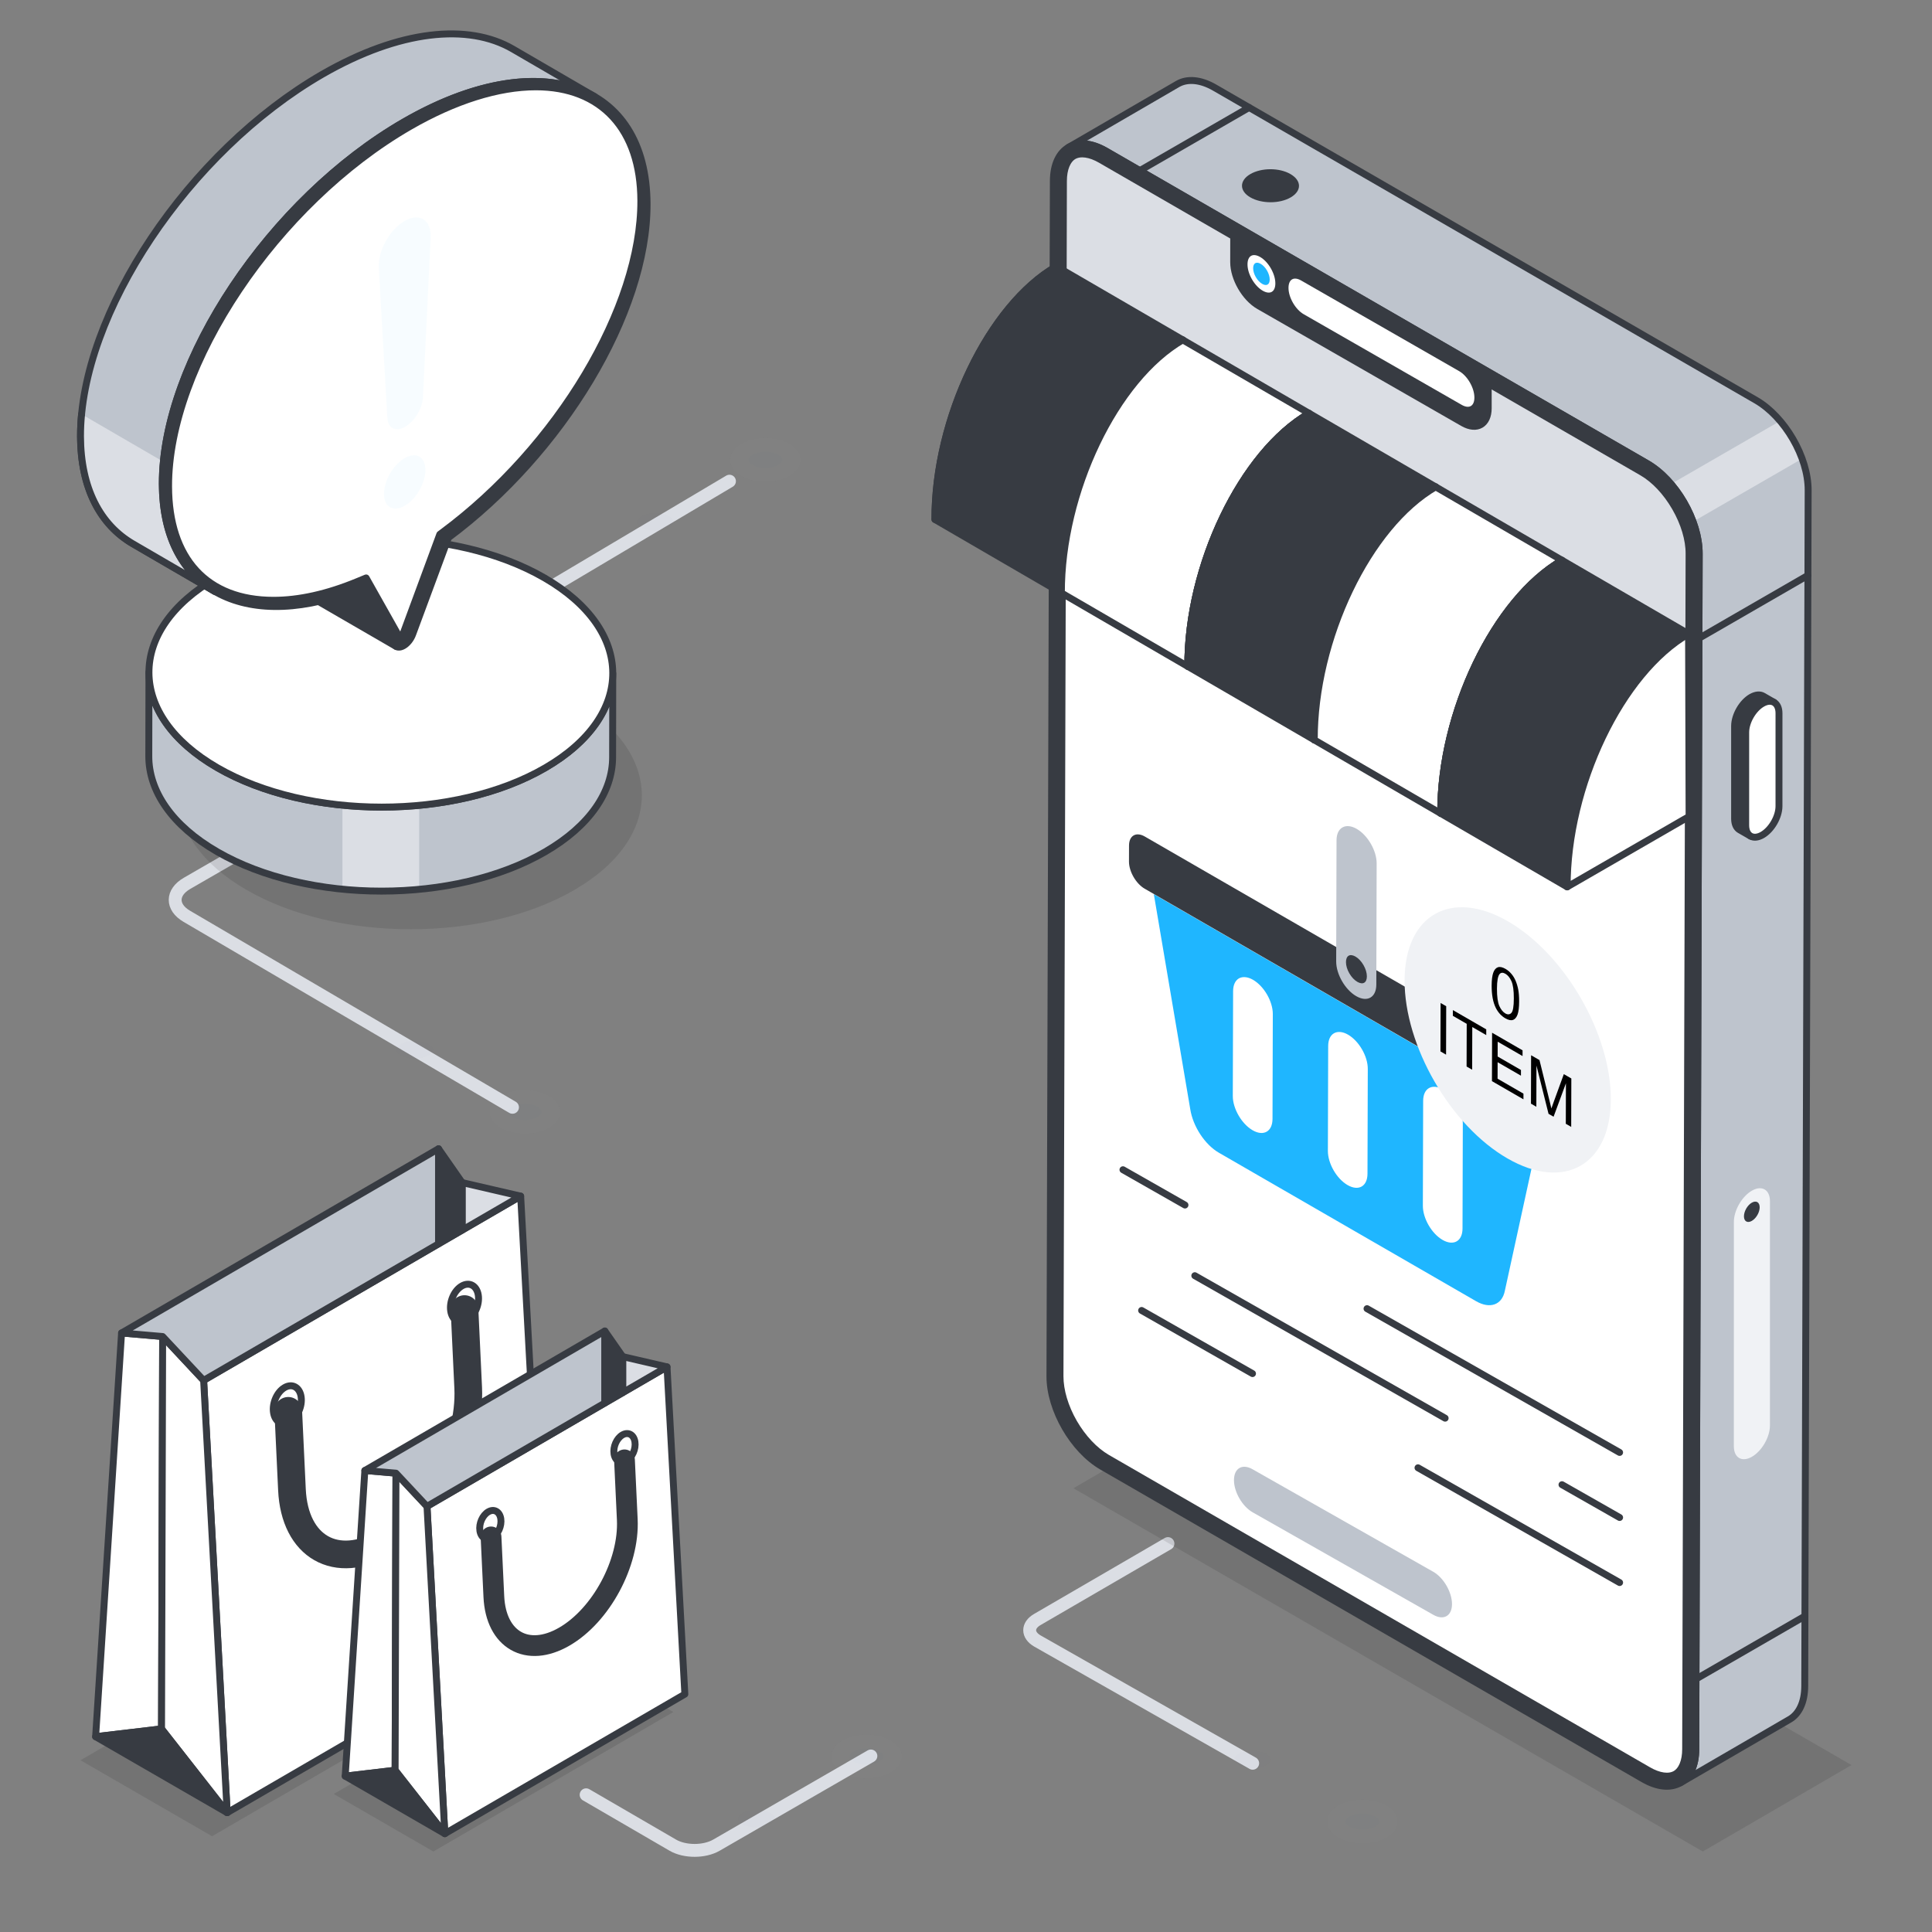 <svg width="300" height="300" viewBox="0 0 300 300" fill="none" xmlns="http://www.w3.org/2000/svg">
<rect x="0" y="0" width="300" height="300" fill="#808080" stroke="none"/>
<g clip-path="url(#clip0_1065_11015)">
<mask id="mask0_1065_11015" style="mask-type:luminance" maskUnits="userSpaceOnUse" x="0" y="0" width="300" height="300">
<path d="M300 0H0V300H300V0Z" fill="white"/>
</mask>
<g mask="url(#mask0_1065_11015)">
<path d="M91.014 278.693C97.439 282.427 104.474 286.515 104.474 286.515C106.336 287.598 109.37 287.598 111.245 286.516L135.229 272.668" stroke="#DBDEE4" stroke-width="2" stroke-linecap="round" stroke-linejoin="round"/>
<path d="M113.27 74.719C102.034 81.391 82.041 93.263 82.041 93.263" stroke="#DBDEE4" stroke-width="2" stroke-linecap="round" stroke-linejoin="round"/>
<path d="M43.486 128.827C36.082 133.102 29.047 137.163 29.047 137.163C26.597 138.578 26.584 140.875 29.018 142.289L79.579 171.942" stroke="#DBDEE4" stroke-width="2" stroke-linecap="round" stroke-linejoin="round"/>
<path d="M194.516 273.796C180.597 265.892 161.092 254.815 161.092 254.815C159.495 253.893 159.487 252.397 161.073 251.476L181.36 239.686" stroke="#DBDEE4" stroke-width="2" stroke-linecap="round" stroke-linejoin="round"/>
<g opacity="0.01">
<path d="M208.067 284.885C206.125 283.764 206.114 281.945 208.043 280.823C209.973 279.702 213.114 279.702 215.056 280.824C216.998 281.945 217.007 283.763 215.078 284.885C213.148 286.006 210.009 286.007 208.067 284.885Z" fill="white"/>
<path d="M208.067 284.885C206.125 283.764 206.114 281.945 208.043 280.823C209.973 279.702 213.114 279.702 215.056 280.824C216.998 281.945 217.007 283.763 215.078 284.885C213.148 286.006 210.009 286.007 208.067 284.885Z" stroke="#DBDEE4" stroke-width="1.074" stroke-linecap="round" stroke-linejoin="round"/>
<path d="M211.551 281.573C212.308 281.573 213.041 281.745 213.561 282.046C213.979 282.288 214.219 282.583 214.219 282.859C214.22 283.131 213.985 283.424 213.574 283.663C213.058 283.963 212.328 284.135 211.572 284.135C210.815 284.135 210.083 283.963 209.563 283.663C209.145 283.421 208.905 283.124 208.904 282.848C208.904 282.576 209.139 282.283 209.549 282.044C210.065 281.745 210.794 281.573 211.551 281.573Z" fill="#1FB6FF"/>
<path d="M194.453 271.842C195.266 271.842 196.053 272.027 196.612 272.35C197.061 272.609 197.319 272.927 197.319 273.223C197.32 273.516 197.067 273.83 196.626 274.086C196.072 274.408 195.288 274.593 194.476 274.593C193.664 274.593 192.877 274.408 192.319 274.086C191.869 273.826 191.612 273.508 191.611 273.211C191.611 272.919 191.863 272.604 192.304 272.348C192.858 272.026 193.641 271.842 194.453 271.842Z" fill="#373B42"/>
<path d="M77.991 174.681C76.049 173.559 76.038 171.741 77.967 170.619C79.897 169.498 83.038 169.498 84.98 170.62C86.922 171.741 86.931 173.559 85.002 174.681C83.072 175.802 79.933 175.802 77.991 174.681Z" fill="white"/>
<path d="M77.991 174.681C76.049 173.559 76.038 171.741 77.967 170.619C79.897 169.498 83.038 169.498 84.98 170.62C86.922 171.741 86.931 173.559 85.002 174.681C83.072 175.802 79.933 175.802 77.991 174.681Z" stroke="#DBDEE4" stroke-width="1.074" stroke-linecap="round" stroke-linejoin="round"/>
<path d="M81.475 171.369C82.232 171.369 82.965 171.542 83.485 171.842C83.903 172.084 84.143 172.38 84.144 172.655C84.144 172.927 83.909 173.221 83.498 173.459C82.982 173.759 82.253 173.931 81.496 173.931C80.74 173.931 80.007 173.759 79.487 173.459C79.069 173.217 78.829 172.92 78.828 172.644C78.828 172.372 79.063 172.079 79.473 171.841C79.989 171.541 80.718 171.369 81.475 171.369Z" fill="#1FB6FF"/>
<path d="M64.377 161.638C65.19 161.638 65.977 161.823 66.536 162.146C66.985 162.405 67.243 162.723 67.244 163.019C67.244 163.312 66.991 163.626 66.55 163.882C65.996 164.204 65.212 164.389 64.4 164.389C63.588 164.389 62.801 164.204 62.243 163.882C61.793 163.622 61.536 163.304 61.535 163.007C61.535 162.715 61.787 162.4 62.228 162.144C62.782 161.822 63.565 161.638 64.377 161.638Z" fill="#373B42"/>
<path d="M131.063 270.724C129.121 271.846 129.11 273.664 131.039 274.786C132.969 275.907 136.109 275.907 138.051 274.785C139.993 273.664 140.003 271.846 138.074 270.724C136.144 269.603 133.005 269.603 131.063 270.724Z" fill="white"/>
<path d="M131.063 270.724C129.121 271.846 129.11 273.664 131.039 274.786C132.969 275.907 136.109 275.907 138.051 274.785C139.993 273.664 140.003 271.846 138.074 270.724C136.144 269.603 133.005 269.603 131.063 270.724Z" stroke="#DBDEE4" stroke-width="1.074" stroke-linecap="round" stroke-linejoin="round"/>
<path d="M134.545 274.036C135.302 274.036 136.035 273.863 136.555 273.563C136.973 273.321 137.213 273.025 137.213 272.75C137.214 272.478 136.979 272.184 136.568 271.946C136.052 271.646 135.322 271.474 134.566 271.474C133.809 271.474 133.077 271.646 132.557 271.947C132.139 272.188 131.899 272.485 131.898 272.761C131.898 273.033 132.133 273.326 132.543 273.564C133.059 273.864 133.788 274.036 134.545 274.036Z" fill="#1FB6FF"/>
<path d="M117.447 283.768C118.26 283.768 119.047 283.583 119.606 283.26C120.055 283.001 120.313 282.682 120.313 282.386C120.314 282.094 120.061 281.779 119.62 281.523C119.066 281.201 118.282 281.016 117.47 281.016C116.658 281.016 115.871 281.201 115.313 281.524C114.863 281.783 114.606 282.102 114.605 282.398C114.605 282.691 114.857 283.005 115.298 283.261C115.852 283.583 116.635 283.768 117.447 283.768Z" fill="#373B42"/>
<path d="M115.354 69.378C113.412 70.499 113.401 72.318 115.33 73.439C117.26 74.561 120.401 74.561 122.343 73.439C124.285 72.317 124.294 70.5 122.365 69.379C120.435 68.257 117.296 68.257 115.354 69.378Z" fill="white"/>
<path d="M115.354 69.378C113.412 70.499 113.401 72.318 115.33 73.439C117.26 74.561 120.401 74.561 122.343 73.439C124.285 72.317 124.294 70.5 122.365 69.379C120.435 68.257 117.296 68.257 115.354 69.378Z" stroke="#DBDEE4" stroke-width="1.074" stroke-linecap="round" stroke-linejoin="round"/>
<path d="M118.838 72.689C119.595 72.689 120.328 72.517 120.848 72.217C121.266 71.975 121.506 71.679 121.507 71.403C121.507 71.131 121.272 70.838 120.861 70.6C120.345 70.3 119.616 70.128 118.859 70.128C118.103 70.128 117.37 70.3 116.85 70.6C116.432 70.842 116.192 71.138 116.191 71.414C116.191 71.686 116.426 71.979 116.836 72.218C117.352 72.518 118.081 72.689 118.838 72.689Z" fill="#1FB6FF"/>
<path d="M101.74 82.421C102.553 82.421 103.34 82.236 103.899 81.913C104.348 81.654 104.606 81.336 104.607 81.04C104.607 80.747 104.354 80.432 103.913 80.176C103.359 79.854 102.575 79.669 101.763 79.669C100.951 79.669 100.164 79.855 99.606 80.177C99.156 80.437 98.899 80.755 98.898 81.051C98.898 81.344 99.15 81.658 99.591 81.914C100.145 82.236 100.928 82.421 101.74 82.421Z" fill="#373B42"/>
</g>
<g opacity="0.1">
<path d="M89.038 108.69C103.141 116.832 103.216 130.04 89.197 138.186C75.179 146.333 52.384 146.329 38.281 138.187C24.171 130.04 24.083 116.833 38.101 108.686C52.12 100.54 74.928 100.543 89.038 108.69Z" fill="black"/>
</g>
<g opacity="0.1">
<path d="M166.678 231.093L264.406 287.5L287.5 274.078L189.803 217.656L166.678 231.093Z" fill="black"/>
</g>
<g opacity="0.1">
<path d="M82.159 256.516L32.933 285.127H32.926L12.5 273.331L61.727 244.721H61.733L82.159 256.516Z" fill="black"/>
</g>
<g opacity="0.1">
<path d="M104.567 265.838L67.297 287.5H67.291L51.826 278.569L89.097 256.908H89.102L104.567 265.838Z" fill="black"/>
</g>
<path d="M23.105 117.41C23.094 122.783 26.637 128.167 33.745 132.261C39.247 135.44 46.063 137.376 53.172 138.068C57.114 138.467 61.149 138.467 65.091 138.092C72.27 137.411 79.144 135.464 84.657 132.261C91.626 128.214 95.11 122.923 95.121 117.621L95.145 104.565C95.133 109.879 91.649 115.169 84.681 119.216C79.156 122.43 72.27 124.378 65.091 125.047C61.149 125.422 57.114 125.422 53.172 125.023C46.075 124.331 39.259 122.384 33.769 119.216C26.672 115.134 23.129 109.762 23.129 104.377L23.105 117.41Z" fill="#BEC4CD"/>
<path d="M53.172 125.023V138.068C57.113 138.467 61.149 138.467 65.09 138.092V125.047C61.149 125.422 57.113 125.422 53.172 125.023Z" fill="#DBDEE4"/>
<path d="M95.15 104.57L95.126 117.616C95.111 122.921 91.625 128.217 84.66 132.265C70.642 140.411 47.846 140.408 33.743 132.265C26.64 128.164 23.09 122.78 23.105 117.405L23.13 104.358C23.114 109.733 26.663 115.117 33.767 119.218C47.87 127.361 70.665 127.365 84.683 119.218C91.648 115.171 95.135 109.874 95.15 104.57Z" stroke="#373B42" stroke-width="1.074" stroke-linecap="round" stroke-linejoin="round"/>
<path d="M84.524 89.722C98.627 97.865 98.702 111.072 84.683 119.218C70.665 127.365 47.87 127.361 33.767 119.218C19.657 111.072 19.57 97.865 33.588 89.719C47.606 81.572 70.414 81.576 84.524 89.722Z" fill="white"/>
<path d="M84.524 89.722C98.627 97.865 98.702 111.072 84.683 119.218C70.665 127.365 47.87 127.361 33.767 119.218C19.657 111.072 19.57 97.865 33.588 89.719C47.606 81.572 70.414 81.576 84.524 89.722Z" stroke="#373B42" stroke-width="1.074" stroke-linecap="round" stroke-linejoin="round"/>
<path d="M43.537 83.841L48.82 92.894C48.907 93.03 49.004 93.137 49.12 93.204L61.515 100.381C61.399 100.313 61.292 100.217 61.215 100.081L56.244 91.227L43.537 83.841Z" fill="#373B42"/>
<path d="M43.537 83.841L48.82 92.894C48.907 93.03 49.004 93.137 49.12 93.204L61.515 100.381C61.399 100.313 61.292 100.217 61.215 100.081L56.244 91.227L43.537 83.841Z" stroke="#373B42" stroke-width="1.074" stroke-linecap="round" stroke-linejoin="round"/>
<path d="M12.504 67.754C12.532 75.823 15.568 81.494 20.642 84.447L33.357 91.837C28.268 88.883 25.232 83.213 25.204 75.144C25.149 56.108 41.966 30.916 62.749 18.923C74.728 12.005 85.418 10.979 92.336 14.999L79.623 7.609C72.718 3.589 62.029 4.629 50.05 11.534C29.267 23.54 12.448 48.718 12.504 67.754Z" fill="#BEC4CD"/>
<path d="M12.504 67.754C12.532 75.823 15.568 81.494 20.642 84.447L33.357 91.837C28.268 88.883 25.232 83.213 25.204 75.144C25.149 56.108 41.966 30.916 62.749 18.923C74.728 12.005 85.418 10.979 92.336 14.999L79.623 7.609C72.718 3.589 62.029 4.629 50.05 11.534C29.267 23.54 12.448 48.718 12.504 67.754Z" stroke="#373B42" stroke-width="1.074" stroke-linecap="round" stroke-linejoin="round"/>
<path d="M12.669 64.321C12.553 65.482 12.5 66.623 12.5 67.753C12.531 75.82 15.573 81.491 20.642 84.447L33.355 91.839C28.265 88.882 25.235 83.212 25.203 75.144C25.203 74.014 25.256 72.863 25.372 71.702" fill="#DBDEE4"/>
<path d="M12.669 64.321C12.553 65.482 12.5 66.623 12.5 67.753C12.531 75.82 15.573 81.491 20.642 84.447L33.355 91.839C28.265 88.882 25.235 83.212 25.203 75.144C25.203 74.014 25.256 72.863 25.372 71.702" stroke="#373B42" stroke-width="1.074" stroke-linecap="round" stroke-linejoin="round"/>
<path d="M62.75 18.919C41.966 30.919 25.155 56.101 25.209 75.142C25.257 92.098 38.646 98.479 56.243 91.223L61.215 100.077C61.518 100.585 62.092 100.595 62.665 100.264C63.238 99.933 63.81 99.261 64.109 98.406L69.636 83.491C87.217 70.437 100.526 48.642 100.478 31.686C100.424 12.644 83.526 6.924 62.75 18.919Z" fill="#373B42"/>
<path d="M62.75 18.919C41.966 30.919 25.155 56.101 25.209 75.142C25.257 92.098 38.646 98.479 56.243 91.223L61.215 100.077C61.518 100.585 62.092 100.595 62.665 100.264C63.238 99.933 63.81 99.261 64.109 98.406L69.636 83.491C87.217 70.437 100.526 48.642 100.478 31.686C100.424 12.644 83.526 6.924 62.75 18.919Z" stroke="#373B42" stroke-width="1.074" stroke-linecap="round" stroke-linejoin="round"/>
<path d="M62.204 99.248C62.312 99.097 62.408 98.917 62.479 98.714L68.292 82.971L68.729 82.646C86.612 69.368 99.557 47.718 99.51 31.168C99.479 20.094 93.384 13.483 83.207 13.483C77.391 13.483 70.621 15.617 63.63 19.653C42.925 31.607 26.124 56.674 26.178 75.531C26.209 86.768 32.148 93.213 42.471 93.213C46.428 93.213 50.788 92.242 55.432 90.327L56.852 89.742L62.204 99.248Z" fill="white"/>
<path d="M62.204 99.248C62.312 99.097 62.408 98.917 62.479 98.714L68.292 82.971L68.729 82.646C86.612 69.368 99.557 47.718 99.51 31.168C99.479 20.094 93.384 13.483 83.207 13.483C77.391 13.483 70.621 15.617 63.63 19.653C42.925 31.607 26.124 56.674 26.178 75.531C26.209 86.768 32.148 93.213 42.471 93.213C46.428 93.213 50.788 92.242 55.432 90.327L56.852 89.742L62.204 99.248Z" stroke="#373B42" stroke-width="1.074" stroke-linecap="round" stroke-linejoin="round"/>
<g opacity="0.038">
<path d="M62.833 71.14C64.618 70.109 66.055 70.927 66.061 72.978C66.067 75.012 64.639 77.501 62.854 78.532C61.069 79.562 59.633 78.727 59.627 76.693C59.621 74.641 61.047 72.17 62.833 71.14Z" fill="#1FB6FF"/>
<path d="M62.83 34.31C65.151 32.971 67.002 34.156 66.873 36.901L65.679 61.682C65.593 63.42 64.387 65.421 62.921 66.268C61.454 67.115 60.234 66.514 60.146 64.877L58.815 41.553C58.664 38.969 60.502 35.655 62.83 34.31Z" fill="#1FB6FF"/>
</g>
<path d="M25.258 207.533L25.085 268.46L14.848 269.673L18.877 206.985L25.258 207.533Z" fill="white"/>
<path d="M25.258 207.533L25.085 268.46L14.848 269.673L18.877 206.985L25.258 207.533Z" stroke="#373B42" stroke-width="1.074" stroke-linecap="round" stroke-linejoin="round"/>
<path d="M31.621 214.343L80.849 185.735L84.505 252.86L35.277 281.468L31.621 214.343Z" fill="white"/>
<path d="M31.621 214.343L80.849 185.735L84.505 252.86L35.277 281.468L31.621 214.343Z" stroke="#373B42" stroke-width="1.074" stroke-linecap="round" stroke-linejoin="round"/>
<path d="M25.257 207.533L31.62 214.343L35.276 281.468L25.084 268.46L25.257 207.533Z" fill="white"/>
<path d="M25.257 207.533L31.62 214.343L35.276 281.468L25.084 268.46L25.257 207.533Z" stroke="#373B42" stroke-width="1.074" stroke-linecap="round" stroke-linejoin="round"/>
<path d="M35.276 281.47L14.85 269.674L25.086 268.463L35.276 281.47Z" fill="#373B42"/>
<path d="M35.276 281.47L14.85 269.674L25.086 268.463L35.276 281.47Z" stroke="#373B42" stroke-width="1.074" stroke-linecap="round" stroke-linejoin="round"/>
<path d="M18.877 206.983L25.256 207.534L31.62 214.34L68.095 193.143V178.376L18.877 206.983Z" fill="#BEC4CD"/>
<path d="M18.877 206.983L25.256 207.534L31.62 214.34L68.095 193.143V178.376L18.877 206.983Z" stroke="#373B42" stroke-width="1.074" stroke-linecap="round" stroke-linejoin="round"/>
<path d="M80.846 185.734L71.758 191.011V183.63L80.846 185.734Z" fill="#DBDEE4"/>
<path d="M80.846 185.734L71.758 191.011V183.63L80.846 185.734Z" stroke="#373B42" stroke-width="1.074" stroke-linecap="round" stroke-linejoin="round"/>
<path d="M68.096 178.376V193.143L71.759 191.015V183.63L68.096 178.376Z" fill="#373B42"/>
<path d="M68.096 178.376V193.143L71.759 191.015V183.63L68.096 178.376Z" stroke="#373B42" stroke-width="1.074" stroke-linecap="round" stroke-linejoin="round"/>
<path d="M71.711 199.687C72.894 199.004 74.041 199.64 74.269 201.104C74.497 202.569 73.72 204.308 72.537 204.991C71.354 205.674 70.213 205.042 69.985 203.577C69.757 202.113 70.528 200.37 71.711 199.687Z" fill="white"/>
<path d="M71.711 199.687C72.894 199.004 74.041 199.64 74.269 201.104C74.497 202.569 73.72 204.308 72.537 204.991C71.354 205.674 70.213 205.042 69.985 203.577C69.757 202.113 70.528 200.37 71.711 199.687Z" stroke="#373B42" stroke-width="1.074" stroke-linecap="round" stroke-linejoin="round"/>
<path d="M44.198 215.457C45.381 214.774 46.528 215.409 46.756 216.874C46.984 218.338 46.207 220.078 45.024 220.761C43.841 221.444 42.7 220.812 42.472 219.347C42.244 217.883 43.015 216.14 44.198 215.457Z" fill="white"/>
<path d="M44.198 215.457C45.381 214.774 46.528 215.409 46.756 216.874C46.984 218.338 46.207 220.078 45.024 220.761C43.841 221.444 42.7 220.812 42.472 219.347C42.244 217.883 43.015 216.14 44.198 215.457Z" stroke="#373B42" stroke-width="1.074" stroke-linecap="round" stroke-linejoin="round"/>
<path d="M72.126 203.271L72.702 215.519C73.118 224.417 67.331 235.176 59.771 239.537C52.22 243.897 45.75 240.219 45.334 231.321L44.758 219.073" stroke="#373B42" stroke-width="4.297" stroke-linecap="round" stroke-linejoin="round"/>
<path d="M61.485 228.752L61.355 274.881L53.603 275.799L56.654 228.337L61.485 228.752Z" fill="white"/>
<path d="M61.485 228.752L61.355 274.881L53.603 275.799L56.654 228.337L61.485 228.752Z" stroke="#373B42" stroke-width="1.074" stroke-linecap="round" stroke-linejoin="round"/>
<path d="M66.303 233.909L103.574 212.249L106.342 263.07L69.071 284.73L66.303 233.909Z" fill="white"/>
<path d="M66.303 233.909L103.574 212.249L106.342 263.07L69.071 284.73L66.303 233.909Z" stroke="#373B42" stroke-width="1.074" stroke-linecap="round" stroke-linejoin="round"/>
<path d="M61.486 228.752L66.304 233.908L69.072 284.73L61.355 274.881L61.486 228.752Z" fill="white"/>
<path d="M61.486 228.752L66.304 233.908L69.072 284.73L61.355 274.881L61.486 228.752Z" stroke="#373B42" stroke-width="1.074" stroke-linecap="round" stroke-linejoin="round"/>
<path d="M69.07 284.732L53.605 275.801L61.355 274.884L69.07 284.732Z" fill="#373B42"/>
<path d="M69.07 284.732L53.605 275.801L61.355 274.884L69.07 284.732Z" stroke="#373B42" stroke-width="1.074" stroke-linecap="round" stroke-linejoin="round"/>
<path d="M56.654 228.336L61.484 228.753L66.302 233.906L93.919 217.858V206.677L56.654 228.336Z" fill="#BEC4CD"/>
<path d="M56.654 228.336L61.484 228.753L66.302 233.906L93.919 217.858V206.677L56.654 228.336Z" stroke="#373B42" stroke-width="1.074" stroke-linecap="round" stroke-linejoin="round"/>
<path d="M103.572 212.248L96.691 216.243V210.655L103.572 212.248Z" fill="#DBDEE4"/>
<path d="M103.572 212.248L96.691 216.243V210.655L103.572 212.248Z" stroke="#373B42" stroke-width="1.074" stroke-linecap="round" stroke-linejoin="round"/>
<path d="M93.918 206.677V217.858L96.692 216.246V210.655L93.918 206.677Z" fill="#373B42"/>
<path d="M93.918 206.677V217.858L96.692 216.246V210.655L93.918 206.677Z" stroke="#373B42" stroke-width="1.074" stroke-linecap="round" stroke-linejoin="round"/>
<path d="M96.656 222.812C97.551 222.295 98.42 222.775 98.592 223.884C98.765 224.993 98.177 226.31 97.281 226.827C96.386 227.344 95.521 226.866 95.349 225.757C95.176 224.648 95.76 223.329 96.656 222.812Z" fill="white"/>
<path d="M96.656 222.812C97.551 222.295 98.42 222.775 98.592 223.884C98.765 224.993 98.177 226.31 97.281 226.827C96.386 227.344 95.521 226.866 95.349 225.757C95.176 224.648 95.76 223.329 96.656 222.812Z" stroke="#373B42" stroke-width="1.074" stroke-linecap="round" stroke-linejoin="round"/>
<path d="M75.825 234.752C76.721 234.235 77.589 234.716 77.761 235.825C77.934 236.934 77.346 238.251 76.451 238.768C75.555 239.285 74.691 238.806 74.519 237.697C74.346 236.588 74.93 235.269 75.825 234.752Z" fill="white"/>
<path d="M75.825 234.752C76.721 234.235 77.589 234.716 77.761 235.825C77.934 236.934 77.346 238.251 76.451 238.768C75.555 239.285 74.691 238.806 74.519 237.697C74.346 236.588 74.93 235.269 75.825 234.752Z" stroke="#373B42" stroke-width="1.074" stroke-linecap="round" stroke-linejoin="round"/>
<path d="M96.969 226.684L97.405 235.957C97.721 242.694 93.339 250.84 87.615 254.141C81.898 257.443 76.999 254.658 76.684 247.921L76.248 238.648" stroke="#373B42" stroke-width="3.223" stroke-linecap="round" stroke-linejoin="round"/>
<path d="M182.865 13.039C184.33 12.193 186.382 12.316 188.629 13.619L272.676 62.154C274.03 62.936 275.304 64.046 276.419 65.37C277.149 66.215 277.818 67.163 278.39 68.153C278.962 69.144 279.446 70.171 279.829 71.23C280.436 72.888 280.777 74.576 280.763 76.162L280.235 261.781C280.237 264.353 279.336 266.153 277.881 266.993L260.946 276.824C262.412 275.978 263.323 274.172 263.316 271.616L263.854 85.99C263.867 84.379 263.52 82.68 262.891 81.008C262.509 79.95 262.014 78.928 261.442 77.938C260.87 76.947 260.207 76.01 259.471 75.154C258.362 73.841 257.094 72.74 255.756 71.963L171.721 23.448C169.447 22.147 167.421 22.022 165.926 22.886L182.865 13.039Z" fill="#BEC4CD"/>
<path d="M259.471 75.154L276.419 65.37C277.149 66.215 277.818 67.163 278.39 68.153C278.962 69.144 279.446 70.17 279.829 71.23L262.891 81.008C262.509 79.949 262.014 78.928 261.442 77.937C260.87 76.947 260.207 76.009 259.471 75.154Z" fill="#DBDEE4"/>
<path d="M260.951 276.825L277.879 266.992C279.335 266.151 280.238 264.352 280.239 261.782L280.77 76.163C280.783 73.574 279.872 70.699 278.39 68.153C276.929 65.643 274.91 63.443 272.68 62.15L188.633 13.618C186.383 12.311 184.336 12.191 182.861 13.042L165.924 22.88C167.416 22.019 169.446 22.15 171.714 23.446L255.756 71.968C257.981 73.253 259.989 75.435 261.445 77.936C262.937 80.5 263.863 83.379 263.851 85.991L263.32 271.61C263.329 274.174 262.416 275.979 260.951 276.825Z" stroke="#373B42" stroke-width="1.074" stroke-linecap="round" stroke-linejoin="round"/>
<path d="M176.99 26.491L193.96 16.694Z" fill="white"/>
<path d="M176.99 26.491L193.96 16.694" stroke="#373B42" stroke-width="1.074" stroke-linecap="round" stroke-linejoin="round"/>
<path d="M271.931 108.255C272.645 107.857 273.292 107.808 273.756 108.075L275.477 109.062C275.002 108.801 274.366 108.844 273.652 109.242C272.226 110.065 271.074 112.068 271.069 113.718L271.07 128.14C271.077 128.981 271.368 129.558 271.838 129.836L270.117 128.85C269.646 128.572 269.355 127.994 269.348 127.153L269.348 112.732C269.352 111.082 270.505 109.078 271.931 108.255Z" fill="#373B42"/>
<path d="M271.931 108.255C272.645 107.857 273.292 107.808 273.756 108.075L275.477 109.062C275.002 108.801 274.366 108.844 273.652 109.242C272.226 110.065 271.074 112.068 271.069 113.718L271.07 128.14C271.077 128.981 271.368 129.558 271.838 129.836L270.117 128.85C269.646 128.572 269.355 127.994 269.348 127.153L269.348 112.732C269.352 111.082 270.505 109.078 271.931 108.255Z" stroke="#373B42" stroke-width="1.074" stroke-linecap="round" stroke-linejoin="round"/>
<path d="M271.072 113.72C271.072 112.066 272.229 110.063 273.657 109.244C275.085 108.425 276.241 109.101 276.241 110.755L276.239 125.18C276.239 126.834 275.083 128.837 273.655 129.656C272.227 130.475 271.07 129.799 271.07 128.145L271.072 113.72Z" fill="white"/>
<path d="M271.072 113.72C271.072 112.066 272.229 110.063 273.657 109.244C275.085 108.425 276.241 109.101 276.241 110.755L276.239 125.18C276.239 126.834 275.083 128.837 273.655 129.656C272.227 130.475 271.07 129.799 271.07 128.145L271.072 113.72Z" stroke="#373B42" stroke-width="1.074" stroke-linecap="round" stroke-linejoin="round"/>
<path d="M269.234 189.738C269.234 187.945 270.488 185.774 272.036 184.886C273.584 183.998 274.838 184.731 274.838 186.524L274.834 221.356C274.834 223.15 273.58 225.321 272.032 226.209C270.484 227.097 269.23 226.363 269.23 224.57L269.234 189.738Z" fill="#F0F2F5"/>
<path d="M270.799 188.876C270.799 189.654 271.348 189.965 272.02 189.58C272.7 189.19 273.241 188.253 273.241 187.475C273.241 186.677 272.7 186.361 272.02 186.751C271.348 187.136 270.799 188.078 270.799 188.876Z" fill="#373B42"/>
<path d="M255.171 276.253C259.66 278.845 263.305 276.768 263.32 271.61L263.852 85.992C263.867 80.834 260.245 74.562 255.756 71.97L171.713 23.444C167.224 20.852 163.58 22.93 163.565 28.088L163.033 213.705C163.018 218.863 166.639 225.135 171.128 227.727L255.171 276.253Z" fill="#373B42"/>
<path d="M255.171 276.253C259.66 278.845 263.305 276.768 263.32 271.61L263.852 85.992C263.867 80.834 260.245 74.562 255.756 71.97L171.713 23.444C167.224 20.852 163.58 22.93 163.565 28.088L163.033 213.705C163.018 218.863 166.639 225.135 171.128 227.727L255.171 276.253Z" stroke="#373B42" stroke-width="1.074" stroke-linecap="round" stroke-linejoin="round"/>
<path d="M164.596 213.706C164.596 215.928 165.353 218.485 166.743 220.905C168.134 223.301 169.971 225.25 171.907 226.38L255.949 274.893C257.6 275.849 259.139 276.06 260.157 275.477C261.163 274.893 261.746 273.478 261.746 271.616L262.243 99.176L262.28 85.992C262.292 83.77 261.523 81.213 260.132 78.805C258.742 76.397 256.905 74.447 254.968 73.33L170.927 24.805C169.276 23.849 167.749 23.638 166.718 24.221C165.725 24.805 165.129 26.22 165.129 28.094L165.092 43.078L164.596 213.706Z" fill="white"/>
<path d="M164.596 213.706C164.596 215.928 165.353 218.485 166.743 220.905C168.134 223.301 169.971 225.25 171.907 226.38L255.949 274.893C257.6 275.849 259.139 276.06 260.157 275.477C261.163 274.893 261.746 273.478 261.746 271.616L262.243 99.176L262.28 85.992C262.292 83.77 261.523 81.213 260.132 78.805C258.742 76.397 256.905 74.447 254.968 73.33L170.927 24.805C169.276 23.849 167.749 23.638 166.718 24.221C165.725 24.805 165.129 26.22 165.129 28.094L165.092 43.078L164.596 213.706Z" stroke="#373B42" stroke-width="1.074" stroke-linecap="round" stroke-linejoin="round"/>
<path d="M194.143 30.642C192.419 29.647 192.433 28.03 194.145 27.035C195.881 26.027 198.648 26.027 200.372 27.023C202.141 28.044 202.15 29.647 200.415 30.655C198.702 31.65 195.912 31.664 194.143 30.642Z" fill="#373B42"/>
<path d="M263.816 99.113L280.735 89.346Z" fill="white"/>
<path d="M263.816 99.113L280.735 89.346" stroke="#373B42" stroke-width="1.074" stroke-linecap="round" stroke-linejoin="round"/>
<path d="M263.352 260.717L280.27 250.95Z" fill="white"/>
<path d="M263.352 260.717L280.27 250.95" stroke="#373B42" stroke-width="1.074" stroke-linecap="round" stroke-linejoin="round"/>
<path d="M165.092 43.078L262.242 99.176L262.279 85.993C262.292 83.77 261.522 81.213 260.132 78.805C258.741 76.397 256.904 74.448 254.968 73.331L170.926 24.805C169.275 23.849 167.748 23.638 166.718 24.221C165.725 24.805 165.129 26.22 165.129 28.095L165.092 43.078Z" fill="#DBDEE4"/>
<path d="M165.092 43.078L262.242 99.176L262.279 85.993C262.292 83.77 261.522 81.213 260.132 78.805C258.741 76.397 256.904 74.448 254.968 73.331L170.926 24.805C169.275 23.849 167.748 23.638 166.718 24.221C165.725 24.805 165.129 26.22 165.129 28.095L165.092 43.078Z" stroke="#373B42" stroke-width="1.074" stroke-linecap="round" stroke-linejoin="round"/>
<path d="M227.169 65.675C226.019 65.02 196.842 48.279 195.489 47.503C193.326 46.261 191.567 43.214 191.564 40.717L191.569 36.167C192.922 36.944 229.548 57.959 231.09 58.844L231.091 63.391C231.088 65.89 229.331 66.918 227.169 65.675Z" fill="#373B42"/>
<path d="M227.169 65.675C226.019 65.02 196.842 48.279 195.489 47.503C193.326 46.261 191.567 43.214 191.564 40.717L191.569 36.167C192.922 36.944 229.548 57.959 231.09 58.844L231.091 63.391C231.088 65.89 229.331 66.918 227.169 65.675Z" stroke="#373B42" stroke-width="1.074" stroke-linecap="round" stroke-linejoin="round"/>
<path d="M200.774 47.029C200.326 46.253 200.078 45.427 200.078 44.707C200.078 44.058 200.275 43.586 200.633 43.379C200.986 43.175 201.482 43.236 202.032 43.551L226.58 57.633C227.203 57.991 227.794 58.617 228.244 59.397C228.695 60.178 228.944 61.008 228.943 61.734C228.944 62.375 228.748 62.841 228.392 63.047C228.037 63.252 227.539 63.19 226.986 62.874L202.439 48.793C201.815 48.434 201.224 47.808 200.774 47.029Z" fill="white"/>
<path d="M194.408 43.378C193.96 42.602 193.713 41.777 193.713 41.056C193.712 40.408 193.91 39.937 194.267 39.73C194.62 39.525 195.119 39.587 195.671 39.903C196.294 40.261 196.885 40.887 197.335 41.667C197.786 42.449 198.035 43.278 198.035 44.004C198.035 44.644 197.839 45.111 197.483 45.316C197.129 45.522 196.63 45.461 196.077 45.144C195.451 44.785 194.858 44.158 194.408 43.378Z" fill="white"/>
<path d="M195.003 43.032C194.737 42.57 194.59 42.08 194.59 41.652C194.59 41.266 194.707 40.986 194.919 40.863C195.129 40.741 195.426 40.778 195.754 40.966C196.124 41.178 196.476 41.551 196.743 42.014C197.011 42.479 197.159 42.972 197.159 43.403C197.159 43.784 197.043 44.062 196.831 44.184C196.621 44.306 196.324 44.27 195.995 44.082C195.623 43.868 195.271 43.495 195.003 43.032Z" fill="#1FB6FF"/>
<path d="M194.515 228.156C192.91 227.229 191.616 227.981 191.611 229.825C191.606 231.67 192.891 233.896 194.496 234.823L222.549 250.738C224.155 251.665 225.461 250.935 225.466 249.09C225.471 247.245 224.174 244.998 222.568 244.071L194.515 228.156Z" fill="#BEC4CD"/>
<path d="M164.025 41.37C153.571 47.406 145.131 64.996 145.176 80.662L164.106 69.733L164.025 41.37Z" fill="white"/>
<path d="M164.025 41.37C153.571 47.406 145.131 64.996 145.176 80.662L164.106 69.733L164.025 41.37Z" stroke="#373B42" stroke-width="1.074" stroke-linecap="round" stroke-linejoin="round"/>
<path d="M183.66 52.78L164.025 41.37C153.571 47.406 145.131 64.996 145.176 80.662L164.811 92.072C164.766 76.406 173.205 58.816 183.66 52.78Z" fill="#373B42"/>
<path d="M183.66 52.78L164.025 41.37C153.571 47.406 145.131 64.996 145.176 80.662L164.811 92.072C164.766 76.406 173.205 58.816 183.66 52.78Z" stroke="#373B42" stroke-width="1.074" stroke-linecap="round" stroke-linejoin="round"/>
<path d="M183.66 52.78C173.205 58.816 164.766 76.406 164.811 92.072L183.74 81.143L183.66 52.78Z" fill="white"/>
<path d="M183.66 52.78C173.205 58.816 164.766 76.406 164.811 92.072L183.74 81.143L183.66 52.78Z" stroke="#373B42" stroke-width="1.074" stroke-linecap="round" stroke-linejoin="round"/>
<path d="M203.295 64.19L183.66 52.78C173.205 58.816 164.766 76.406 164.811 92.072L184.445 103.483C184.401 87.817 192.84 70.226 203.295 64.19Z" fill="white"/>
<path d="M203.295 64.19L183.66 52.78C173.205 58.816 164.766 76.406 164.811 92.072L184.445 103.483C184.401 87.817 192.84 70.226 203.295 64.19Z" stroke="#373B42" stroke-width="1.074" stroke-linecap="round" stroke-linejoin="round"/>
<path d="M203.295 64.19C192.84 70.226 184.401 87.817 184.445 103.483L203.375 92.554L203.295 64.19Z" fill="white"/>
<path d="M203.295 64.19C192.84 70.226 184.401 87.817 184.445 103.483L203.375 92.554L203.295 64.19Z" stroke="#373B42" stroke-width="1.074" stroke-linecap="round" stroke-linejoin="round"/>
<path d="M222.929 75.601L203.295 64.19C192.84 70.226 184.401 87.817 184.445 103.483L204.08 114.893C204.035 99.227 212.475 81.637 222.929 75.601Z" fill="#373B42"/>
<path d="M222.929 75.601L203.295 64.19C192.84 70.226 184.401 87.817 184.445 103.483L204.08 114.893C204.035 99.227 212.475 81.637 222.929 75.601Z" stroke="#373B42" stroke-width="1.074" stroke-linecap="round" stroke-linejoin="round"/>
<path d="M222.93 75.601C212.475 81.637 204.036 99.227 204.08 114.893L223.01 103.964L222.93 75.601Z" fill="white"/>
<path d="M222.93 75.601C212.475 81.637 204.036 99.227 204.08 114.893L223.01 103.964L222.93 75.601Z" stroke="#373B42" stroke-width="1.074" stroke-linecap="round" stroke-linejoin="round"/>
<path d="M242.564 87.011L222.93 75.601C212.475 81.637 204.036 99.227 204.08 114.893L223.715 126.304C223.671 110.638 232.11 93.047 242.564 87.011Z" fill="white"/>
<path d="M242.564 87.011L222.93 75.601C212.475 81.637 204.036 99.227 204.08 114.893L223.715 126.304C223.671 110.638 232.11 93.047 242.564 87.011Z" stroke="#373B42" stroke-width="1.074" stroke-linecap="round" stroke-linejoin="round"/>
<path d="M242.564 87.011C232.11 93.047 223.671 110.638 223.715 126.304L242.645 115.375L242.564 87.011Z" fill="white"/>
<path d="M242.564 87.011C232.11 93.047 223.671 110.638 223.715 126.304L242.645 115.375L242.564 87.011Z" stroke="#373B42" stroke-width="1.074" stroke-linecap="round" stroke-linejoin="round"/>
<path d="M262.199 98.422L242.564 87.011C232.11 93.047 223.671 110.638 223.715 126.304L243.35 137.714C243.305 122.048 251.745 104.458 262.199 98.422Z" fill="#373B42"/>
<path d="M262.199 98.422L242.564 87.011C232.11 93.047 223.671 110.638 223.715 126.304L243.35 137.714C243.305 122.048 251.745 104.458 262.199 98.422Z" stroke="#373B42" stroke-width="1.074" stroke-linecap="round" stroke-linejoin="round"/>
<path d="M262.199 98.422C251.745 104.458 243.305 122.048 243.35 137.714L262.28 126.785L262.199 98.422Z" fill="white"/>
<path d="M262.199 98.422C251.745 104.458 243.305 122.048 243.35 137.714L262.28 126.785L262.199 98.422Z" stroke="#373B42" stroke-width="1.074" stroke-linecap="round" stroke-linejoin="round"/>
<path d="M184.002 187.117C184.002 187.117 178.311 183.877 174.373 181.635Z" fill="white"/>
<path d="M184.002 187.117C184.002 187.117 178.311 183.877 174.373 181.635" stroke="#373B42" stroke-width="1.074" stroke-linecap="round" stroke-linejoin="round"/>
<path d="M251.492 225.534C251.492 225.534 228.31 212.338 212.271 203.208Z" fill="white"/>
<path d="M251.492 225.534C251.492 225.534 228.31 212.338 212.271 203.208" stroke="#373B42" stroke-width="1.074" stroke-linecap="round" stroke-linejoin="round"/>
<path d="M224.399 220.214C224.399 220.214 201.424 207.136 185.529 198.089Z" fill="white"/>
<path d="M224.399 220.214C224.399 220.214 201.424 207.136 185.529 198.089" stroke="#373B42" stroke-width="1.074" stroke-linecap="round" stroke-linejoin="round"/>
<path d="M251.493 235.636C251.493 235.636 246.204 232.625 242.545 230.542Z" fill="white"/>
<path d="M251.493 235.636C251.493 235.636 246.204 232.625 242.545 230.542" stroke="#373B42" stroke-width="1.074" stroke-linecap="round" stroke-linejoin="round"/>
<path d="M194.488 213.29C194.488 213.29 184.311 207.497 177.27 203.489Z" fill="white"/>
<path d="M194.488 213.29C194.488 213.29 184.311 207.497 177.27 203.489" stroke="#373B42" stroke-width="1.074" stroke-linecap="round" stroke-linejoin="round"/>
<path d="M251.493 245.739C251.493 245.739 232.988 235.205 220.186 227.917Z" fill="white"/>
<path d="M251.493 245.739C251.493 245.739 232.988 235.205 220.186 227.917" stroke="#373B42" stroke-width="1.074" stroke-linecap="round" stroke-linejoin="round"/>
<path d="M233.674 200.426C233.241 202.627 231.369 203.299 229.207 202.051L189.264 178.992C187.102 177.744 185.24 174.916 184.821 172.224L179.166 138.851L239.507 173.685L233.674 200.426ZM191.429 170.187C191.424 172.144 192.804 174.523 194.507 175.507C196.21 176.49 197.59 175.703 197.595 173.747L197.642 157.461C197.647 155.504 196.276 153.129 194.573 152.146C193.721 151.654 192.95 151.615 192.383 151.919C191.833 152.242 191.479 152.913 191.476 153.901L191.429 170.187ZM220.941 187.224C220.935 189.18 222.298 191.551 224.001 192.534C225.704 193.517 227.093 192.735 227.099 190.779L227.145 174.493C227.15 172.536 225.771 170.156 224.068 169.173C223.216 168.682 222.445 168.642 221.895 168.955C221.336 169.274 220.99 169.95 220.987 170.938L220.941 187.224ZM206.193 178.71C206.188 180.667 207.551 183.037 209.254 184.02C210.957 185.004 212.337 184.217 212.343 182.26L212.389 165.974C212.395 164.017 211.023 161.643 209.32 160.659C208.477 160.172 207.698 160.128 207.147 160.442C206.589 160.76 206.242 161.436 206.239 162.424L206.193 178.71Z" fill="#1FB6FF"/>
<path d="M177.762 129.894C176.419 129.119 175.318 129.746 175.314 131.289L175.307 133.783C175.302 135.326 176.396 137.219 177.739 137.995L242.24 175.231C243.591 176.011 244.683 175.379 244.688 173.836L244.695 171.343C244.699 169.8 243.614 167.91 242.263 167.13L177.762 129.894Z" fill="#373B42"/>
<path d="M210.668 128.707C208.95 127.715 207.541 128.502 207.536 130.477L207.482 149.291C207.477 151.281 208.876 153.69 210.594 154.682C212.313 155.674 213.709 154.879 213.714 152.889L213.767 134.075C213.773 132.1 212.387 129.699 210.668 128.707Z" fill="#BEC4CD"/>
<path d="M209.524 151.142C209.187 150.559 209.002 149.939 209.002 149.398C209.001 148.911 209.149 148.558 209.418 148.402C209.683 148.249 210.057 148.295 210.472 148.532C210.94 148.801 211.384 149.271 211.722 149.857C212.06 150.443 212.247 151.067 212.247 151.611C212.247 152.092 212.1 152.443 211.833 152.597C211.567 152.752 211.192 152.705 210.777 152.467C210.307 152.198 209.862 151.727 209.524 151.142Z" fill="#373B42"/>
<path d="M218.104 152.231C218.074 162.393 225.215 174.774 234.066 179.875C242.908 184.986 250.099 180.885 250.129 170.724C250.159 160.562 243.008 148.181 234.166 143.07C225.325 137.969 218.124 142.07 218.104 152.231Z" fill="#F0F2F5"/>
<path d="M235.75 153.658C235.845 154.155 235.891 154.774 235.889 155.515C235.887 156.397 235.809 157.071 235.65 157.524C235.49 157.969 235.257 158.259 234.94 158.369C234.624 158.486 234.225 158.398 233.745 158.121C233.114 157.757 232.621 157.212 232.259 156.49C231.829 155.61 231.619 154.47 231.623 153.052C231.626 152.169 231.71 151.499 231.869 151.047C232.029 150.594 232.27 150.315 232.579 150.201C232.896 150.092 233.294 150.172 233.767 150.445C234.117 150.647 234.425 150.904 234.692 151.224C234.959 151.536 235.178 151.899 235.349 152.305C235.519 152.712 235.655 153.161 235.75 153.658ZM234.682 157.288C234.937 157.025 235.063 156.277 235.066 155.039C235.07 153.802 234.948 152.911 234.696 152.355C234.443 151.806 234.135 151.423 233.758 151.206C233.388 150.992 233.092 151.003 232.872 151.231C232.596 151.53 232.45 152.297 232.446 153.527C232.443 154.764 232.571 155.659 232.816 156.211C233.069 156.768 233.377 157.151 233.748 157.365C234.118 157.578 234.427 157.552 234.682 157.288Z" fill="black"/>
<path d="M224.566 156.247L224.545 163.766L223.674 163.263L223.695 155.744L224.566 156.247Z" fill="black"/>
<path d="M230.785 159.839L230.783 160.729L228.615 159.478L228.596 166.106L227.732 165.607L227.751 158.979L225.598 157.736L225.6 156.845L230.785 159.839Z" fill="black"/>
<path d="M236.423 163.094L236.421 163.984L232.559 161.755L232.553 164.056L236.174 166.147L236.172 167.03L232.55 164.939L232.543 167.5L236.562 169.821L236.56 170.703L231.67 167.88L231.691 160.362L236.423 163.094Z" fill="black"/>
<path d="M243.996 167.465L243.975 174.984L243.138 174.501L243.156 168.212L241.238 173.404L240.456 172.952L238.581 165.46L238.563 171.86L237.727 171.376L237.748 163.858L239.051 164.61L240.586 170.833C240.729 171.412 240.83 171.842 240.898 172.126C240.975 171.894 241.092 171.559 241.252 171.122L242.83 166.792L243.996 167.465Z" fill="black"/>
</g>
</g>
<defs>
<clipPath id="clip0_1065_11015">
<rect width="300" height="300" fill="white"/>
</clipPath>
</defs>
</svg>
